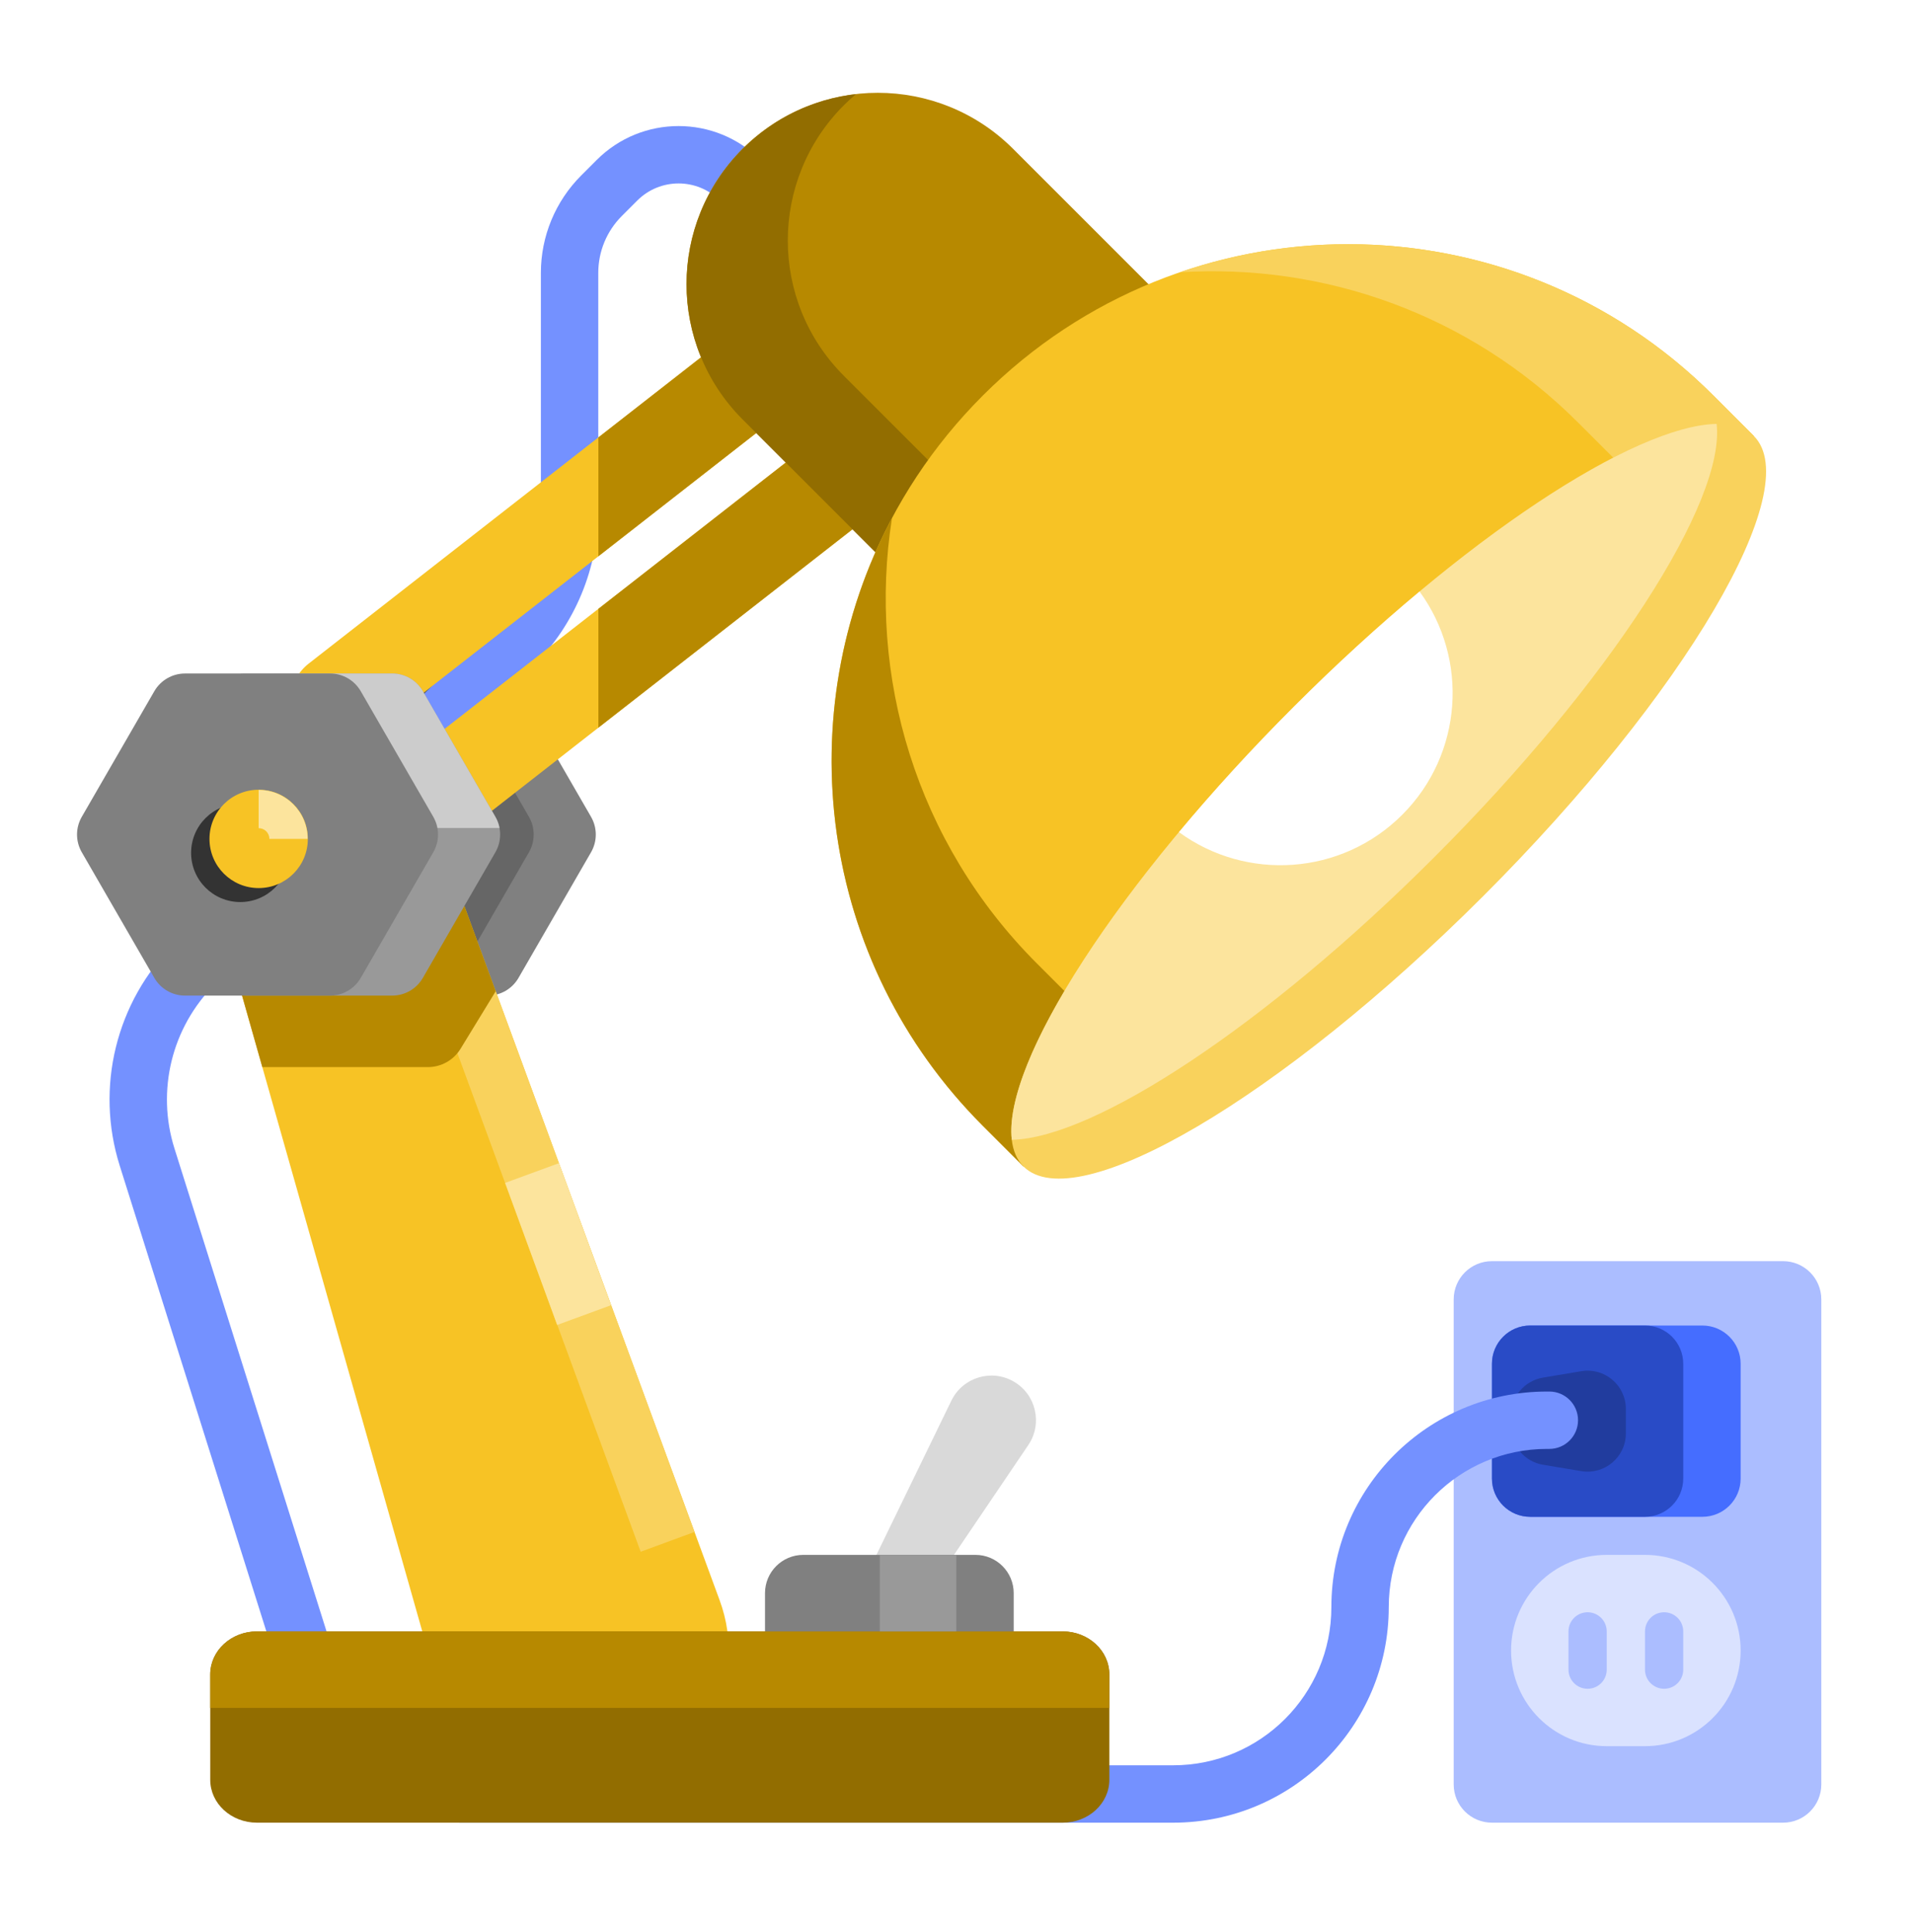 <?xml version="1.0" encoding="utf-8"?>
<svg xmlns="http://www.w3.org/2000/svg" fill="none" height="101" viewBox="0 0 100 101" width="100">
<g clip-path="url(#clip0_4673_56655)">
<path d="M25.501 35.209C26.162 35.209 26.774 35.562 27.104 36.135L30.896 42.702C31.227 43.275 31.227 43.981 30.896 44.554L27.104 51.122C26.774 51.695 26.162 52.048 25.501 52.048L17.917 52.048C17.255 52.048 16.644 51.695 16.313 51.122L12.521 44.554C12.19 43.981 12.19 43.275 12.521 42.702L16.313 36.135C16.644 35.562 17.255 35.209 17.917 35.209L25.501 35.209Z" fill="#808080"/>
<path d="M22.255 35.209C22.916 35.209 23.527 35.562 23.858 36.135L27.65 42.702C27.981 43.275 27.981 43.981 27.65 44.554L23.858 51.122C23.527 51.695 22.916 52.048 22.255 52.048L14.671 52.048C14.009 52.048 13.398 51.695 13.067 51.122L9.275 44.554C8.944 43.981 8.944 43.275 9.275 42.702L13.067 36.135C13.398 35.562 14.009 35.209 14.671 35.209L22.255 35.209Z" fill="#666666"/>
<path d="M75.99 67.93C75.99 66.825 76.885 65.93 77.99 65.93H93.207C94.312 65.93 95.207 66.825 95.207 67.93V93.285C95.207 94.39 94.312 95.285 93.207 95.285H77.99C76.885 95.285 75.99 94.39 75.99 93.285V67.93Z" fill="#ABBDFF"/>
<path d="M78.99 86.285C78.99 83.524 81.229 81.285 83.99 81.285H85.99C88.751 81.285 90.99 83.524 90.99 86.285C90.99 89.046 88.751 91.285 85.99 91.285H83.99C81.229 91.285 78.99 89.046 78.99 86.285Z" fill="#DAE2FF"/>
<path d="M81.99 85.285C81.99 84.733 82.438 84.285 82.99 84.285C83.542 84.285 83.99 84.733 83.99 85.285V87.285C83.99 87.837 83.542 88.285 82.99 88.285C82.438 88.285 81.99 87.837 81.99 87.285V85.285Z" fill="#ABBDFF"/>
<path d="M85.99 85.285C85.99 84.733 86.438 84.285 86.99 84.285C87.542 84.285 87.99 84.733 87.99 85.285V87.285C87.99 87.837 87.542 88.285 86.99 88.285C86.438 88.285 85.99 87.837 85.99 87.285V85.285Z" fill="#ABBDFF"/>
<path d="M77.99 71.295C77.99 70.191 78.885 69.295 79.99 69.295H88.99C90.095 69.295 90.99 70.191 90.99 71.295V77.295C90.99 78.4 90.095 79.295 88.99 79.295H79.99C78.885 79.295 77.99 78.4 77.99 77.295V71.295Z" fill="#456DFF"/>
<path d="M77.99 71.295C77.99 70.191 78.885 69.295 79.99 69.295H85.99C87.095 69.295 87.99 70.191 87.99 71.295V77.295C87.99 78.4 87.095 79.295 85.99 79.295H79.99C78.885 79.295 77.99 78.4 77.99 77.295V71.295Z" fill="#294BC6"/>
<path d="M84.99 73.656C84.99 72.42 83.88 71.48 82.661 71.683L80.661 72.017C79.697 72.177 78.99 73.012 78.99 73.99V74.601C78.99 75.579 79.697 76.413 80.661 76.574L82.661 76.907C83.88 77.11 84.99 76.17 84.99 74.934V73.656Z" fill="#213C9E"/>
<path clip-rule="evenodd" d="M80.865 75.746C76.298 75.746 72.596 79.448 72.596 84.016C72.596 90.24 67.55 95.285 61.326 95.285H24.017V92.285H61.326C65.893 92.285 69.596 88.583 69.596 84.016C69.596 77.791 74.641 72.746 80.865 72.746H80.99C81.818 72.746 82.49 73.418 82.49 74.246C82.49 75.074 81.818 75.746 80.99 75.746H80.865Z" fill="#7491FF" fill-rule="evenodd"/>
<path clip-rule="evenodd" d="M31.192 8.363C33.555 5.999 37.387 5.999 39.751 8.363L37.629 10.484C36.438 9.292 34.505 9.292 33.313 10.484L32.503 11.294C31.716 12.081 31.274 13.149 31.274 14.262V26.653C31.274 29.703 30.062 32.628 27.905 34.784L11.217 51.473C8.976 53.714 8.168 57.014 9.119 60.036L19.578 93.251L16.716 94.152L6.258 60.938C4.97 56.849 6.064 52.383 9.095 49.352L25.784 32.663C27.378 31.069 28.274 28.907 28.274 26.653V14.262C28.274 12.353 29.032 10.523 30.382 9.173L31.192 8.363Z" fill="#7491FF" fill-rule="evenodd"/>
<path d="M10.893 45.837L22.912 88.241C24.009 92.514 28.461 94.999 32.676 93.686C36.888 92.373 39.144 87.8 37.619 83.659L22.394 42.255C21.283 39.242 18.009 37.63 14.944 38.583C11.879 39.536 10.099 42.725 10.898 45.836L10.893 45.837Z" fill="#F7C325"/>
<path clip-rule="evenodd" d="M23.082 52.803L33.49 81.121L36.306 80.087L25.897 51.768L23.082 52.803Z" fill="#F9D25C" fill-rule="evenodd"/>
<path clip-rule="evenodd" d="M26.404 61.839L29.125 69.265L31.942 68.232L29.221 60.807L26.404 61.839Z" fill="#FCE49D" fill-rule="evenodd"/>
<path clip-rule="evenodd" d="M13.713 55.785L22.367 55.785C23.064 55.785 23.711 55.423 24.074 54.828L25.912 51.821L22.394 42.255C21.283 39.242 18.009 37.63 14.944 38.583C11.879 39.536 10.099 42.724 10.898 45.836L10.893 45.837L13.713 55.785Z" fill="#B78900" fill-rule="evenodd"/>
<path d="M13.432 85.285H55.548C56.897 85.285 57.99 86.288 57.99 87.526V93.044C57.99 94.282 56.897 95.285 55.548 95.285H13.432C12.083 95.285 10.99 94.282 10.99 93.044V87.526C10.99 86.288 12.083 85.285 13.432 85.285Z" fill="#926D00"/>
<path d="M10.989 89.285H57.989V87.562C57.989 86.306 56.895 85.285 55.548 85.285H13.431C12.084 85.285 10.989 86.306 10.989 87.562V89.285Z" fill="#B78900"/>
<path d="M49.732 73.222C50.323 72.007 51.82 71.548 52.99 72.223C54.16 72.898 54.511 74.425 53.754 75.543L47.289 85.097L44.691 83.597L49.732 73.222Z" fill="#D9D9D9"/>
<path d="M39.99 83.285C39.99 82.18 40.886 81.285 41.99 81.285H50.99C52.095 81.285 52.99 82.18 52.99 83.285V85.285H39.99V83.285Z" fill="#808080"/>
<path d="M45.99 81.285H49.99V85.285H45.99V83.285V81.285Z" fill="#999999"/>
<path clip-rule="evenodd" d="M41.092 18.313C40.26 17.247 38.721 17.058 37.655 17.89L16.135 34.692C15.069 35.524 14.88 37.063 15.712 38.129C16.544 39.195 18.083 39.385 19.149 38.552L40.669 21.751C41.735 20.918 41.925 19.379 41.092 18.313ZM45.602 23.753C44.77 22.686 43.231 22.497 42.165 23.329L19.035 41.388C17.969 42.22 17.78 43.759 18.612 44.825C19.444 45.892 20.983 46.081 22.049 45.249L45.179 27.19C46.245 26.358 46.434 24.819 45.602 23.753Z" fill="#F7C325" fill-rule="evenodd"/>
<path clip-rule="evenodd" d="M31.28 29.081L31.28 22.867L37.655 17.89C38.721 17.058 40.26 17.247 41.092 18.313C41.925 19.379 41.735 20.918 40.669 21.75L31.28 29.081ZM31.28 38.041L31.28 31.828L42.165 23.329C43.231 22.497 44.77 22.686 45.602 23.753C46.434 24.819 46.245 26.358 45.179 27.19L31.28 38.041Z" fill="#B78900" fill-rule="evenodd"/>
<path d="M38.815 7.78C42.72 3.875 49.051 3.875 52.957 7.78L76.691 31.514L62.548 45.656L38.815 21.922C34.909 18.017 34.909 11.685 38.815 7.78Z" fill="#B78900"/>
<path clip-rule="evenodd" d="M44.742 4.923C44.525 5.106 44.315 5.299 44.111 5.503C40.205 9.408 40.205 15.74 44.111 19.645L66.335 41.869L62.548 45.656L38.82 21.928C34.915 18.023 34.915 11.691 38.82 7.786C40.48 6.126 42.578 5.172 44.742 4.923Z" fill="#926D00" fill-rule="evenodd"/>
<path d="M51.379 20.675C61.923 10.13 79.019 10.13 89.563 20.675L91.684 22.796L53.501 60.98L51.379 58.858C40.835 48.314 40.835 31.219 51.379 20.675Z" fill="#F7C325"/>
<path clip-rule="evenodd" d="M46.626 27.087C41.193 37.295 42.778 50.257 51.379 58.858L53.501 60.98L59.157 55.323L54.208 50.373C47.865 44.031 45.338 35.318 46.626 27.087Z" fill="#B78900" fill-rule="evenodd"/>
<path clip-rule="evenodd" d="M61.667 14.236C69.142 13.758 76.779 16.376 82.492 22.089L87.442 27.039L91.684 22.796L89.563 20.675C82.019 13.13 71.12 10.984 61.667 14.236Z" fill="#F9D25C" fill-rule="evenodd"/>
<path d="M77.542 46.838C66.998 57.382 56.234 63.713 53.501 60.98C50.767 58.246 57.099 47.482 67.643 36.938C78.187 26.394 88.951 20.062 91.684 22.796C94.418 25.53 88.086 36.293 77.542 46.838Z" fill="#F9D25C"/>
<path clip-rule="evenodd" d="M89.734 22.161C90.2 26.201 84.201 35.589 74.981 44.808C66.162 53.628 57.189 59.5 52.89 59.586C52.424 55.545 58.423 46.158 67.643 36.938C76.462 28.119 85.434 22.247 89.734 22.161Z" fill="#FCE49D" fill-rule="evenodd"/>
<path clip-rule="evenodd" d="M61.629 43.502C63.42 41.354 65.439 39.141 67.643 36.938C69.846 34.735 72.059 32.715 74.206 30.924C76.782 34.445 76.48 39.414 73.299 42.595C70.119 45.776 65.149 46.078 61.629 43.502Z" fill="white" fill-rule="evenodd"/>
<path d="M20.501 35.209C21.162 35.209 21.774 35.562 22.104 36.135L25.896 42.702C26.227 43.275 26.227 43.981 25.896 44.554L22.104 51.122C21.774 51.695 21.162 52.048 20.501 52.048L12.917 52.048C12.255 52.048 11.644 51.695 11.313 51.122L7.521 44.554C7.19 43.981 7.19 43.275 7.521 42.702L11.313 36.135C11.644 35.562 12.255 35.209 12.917 35.209L20.501 35.209Z" fill="#999999"/>
<path clip-rule="evenodd" d="M26.112 43.285H7.305C7.343 43.083 7.415 42.886 7.521 42.702L11.313 36.134C11.644 35.561 12.255 35.208 12.917 35.208H20.5C21.162 35.208 21.773 35.561 22.104 36.134L25.896 42.702C26.002 42.886 26.074 43.083 26.112 43.285Z" fill="#CCCCCC" fill-rule="evenodd"/>
<path d="M17.255 35.209C17.916 35.209 18.527 35.562 18.858 36.135L22.65 42.702C22.981 43.275 22.981 43.981 22.65 44.554L18.858 51.122C18.527 51.695 17.916 52.048 17.255 52.048L9.671 52.048C9.009 52.048 8.398 51.695 8.067 51.122L4.275 44.554C3.944 43.981 3.944 43.275 4.275 42.702L8.067 36.135C8.398 35.562 9.009 35.209 9.671 35.209L17.255 35.209Z" fill="#808080"/>
<path d="M12.56 47.157C11.141 47.157 9.99 46.006 9.99 44.586C9.99 43.167 11.141 42.016 12.56 42.016C13.98 42.016 15.131 43.167 15.131 44.586C15.131 46.006 13.98 47.157 12.56 47.157Z" fill="#333333"/>
<path d="M13.521 46.426C12.101 46.426 10.95 45.276 10.95 43.856C10.95 42.436 12.101 41.285 13.521 41.285C14.941 41.285 16.092 42.436 16.092 43.856C16.092 45.276 14.941 46.426 13.521 46.426Z" fill="#F7C325"/>
<path clip-rule="evenodd" d="M13.521 43.295C13.831 43.295 14.082 43.546 14.082 43.856H16.082C16.082 42.441 14.935 41.295 13.521 41.295V43.295Z" fill="#FCE49D" fill-rule="evenodd"/>
</g>
<defs>
<clipPath id="clip0_4673_56655">
<rect fill="white" height="100" transform="translate(0 0.285)" width="100"/>
</clipPath>
</defs>
</svg>